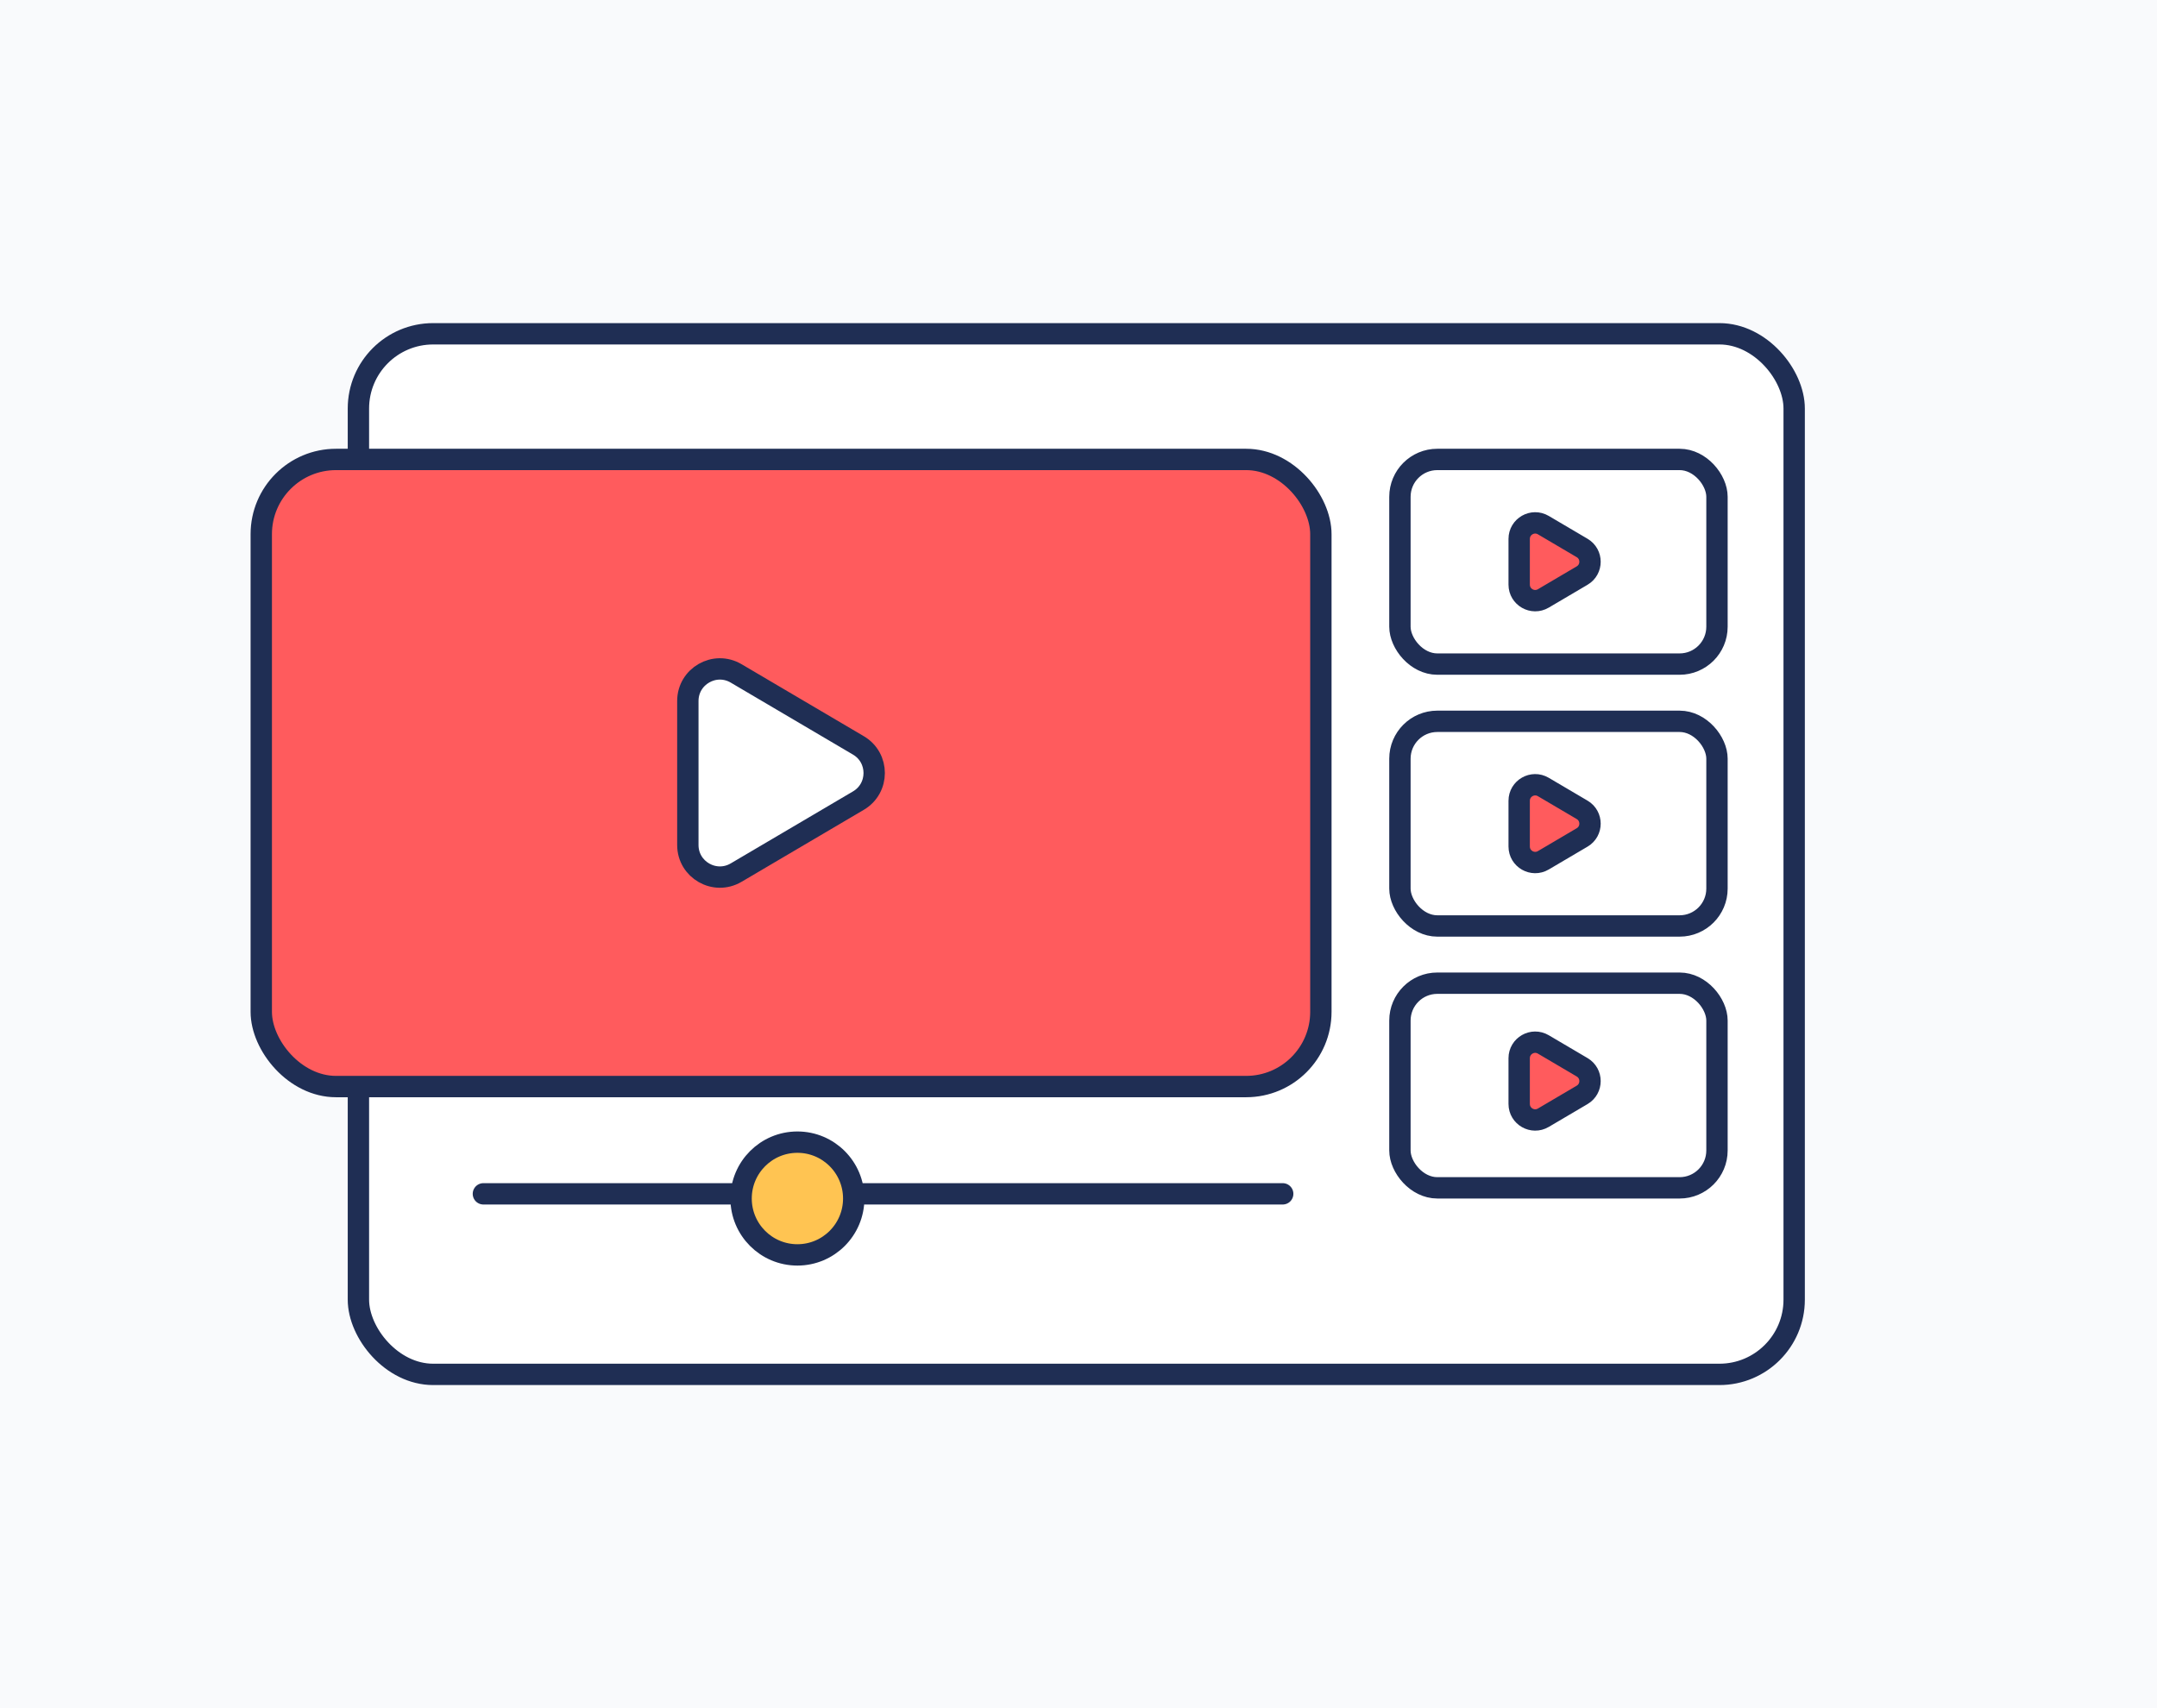 <svg xmlns="http://www.w3.org/2000/svg" width="404" height="320" viewBox="0 0 404 320" fill="none"><path d="M0 0H404V320H0V0Z" fill="#F9FAFC"></path><mask id="mask0_2619_28919" style="mask-type:alpha" maskUnits="userSpaceOnUse" x="0" y="0" width="404" height="320"><path d="M0 0H404V320H0V0Z" fill="#EFF1F6"></path></mask><g mask="url(#mask0_2619_28919)"><rect x="67.13" y="62.531" width="268.913" height="194.939" rx="14" fill="white" stroke="#1F2E54" stroke-width="4"></rect><rect x="48.934" y="86.069" width="198.462" height="117.482" rx="14" fill="#FF5B5D" stroke="#1F2E54" stroke-width="4"></rect><line x1="90.538" y1="223.647" x2="240.246" y2="223.647" stroke="#1F2E54" stroke-width="4" stroke-linecap="round"></line><ellipse cx="149.352" cy="224.525" rx="10.548" ry="10.562" fill="#FFC452" stroke="#1F2E54" stroke-width="4" stroke-linecap="round"></ellipse><path d="M137.877 163.47C133.877 165.826 128.832 162.942 128.832 158.3V131.321C128.832 126.679 133.877 123.795 137.877 126.151L160.779 139.641C164.719 141.961 164.719 147.66 160.779 149.981L137.877 163.47Z" fill="white" stroke="#1F2E54" stroke-width="4"></path><rect x="262.202" y="86.069" width="59.384" height="38.338" rx="7" fill="white" stroke="#1F2E54" stroke-width="4"></rect><rect x="262.202" y="135.128" width="59.384" height="38.338" rx="7" fill="white" stroke="#1F2E54" stroke-width="4"></rect><path d="M289.06 161.163C287.06 162.341 284.537 160.899 284.537 158.578V150.016C284.537 147.695 287.06 146.253 289.06 147.431L296.328 151.712C298.298 152.873 298.298 155.722 296.328 156.882L289.06 161.163Z" fill="#FF5B5D" stroke="#1F2E54" stroke-width="4"></path><rect x="262.202" y="184.186" width="59.384" height="38.338" rx="7" fill="white" stroke="#1F2E54" stroke-width="4"></rect><path d="M289.06 209.389C287.06 210.567 284.537 209.126 284.537 206.805V198.242C284.537 195.921 287.06 194.479 289.06 195.657L296.328 199.938C298.298 201.099 298.298 203.948 296.328 205.108L289.06 209.389Z" fill="#FF5B5D" stroke="#1F2E54" stroke-width="4"></path><path d="M289.06 112.105C287.06 113.283 284.537 111.841 284.537 109.52V100.958C284.537 98.637 287.06 97.195 289.06 98.373L296.328 102.654C298.298 103.814 298.298 106.664 296.328 107.824L289.06 112.105Z" fill="#FF5B5D" stroke="#1F2E54" stroke-width="4"></path></g></svg>